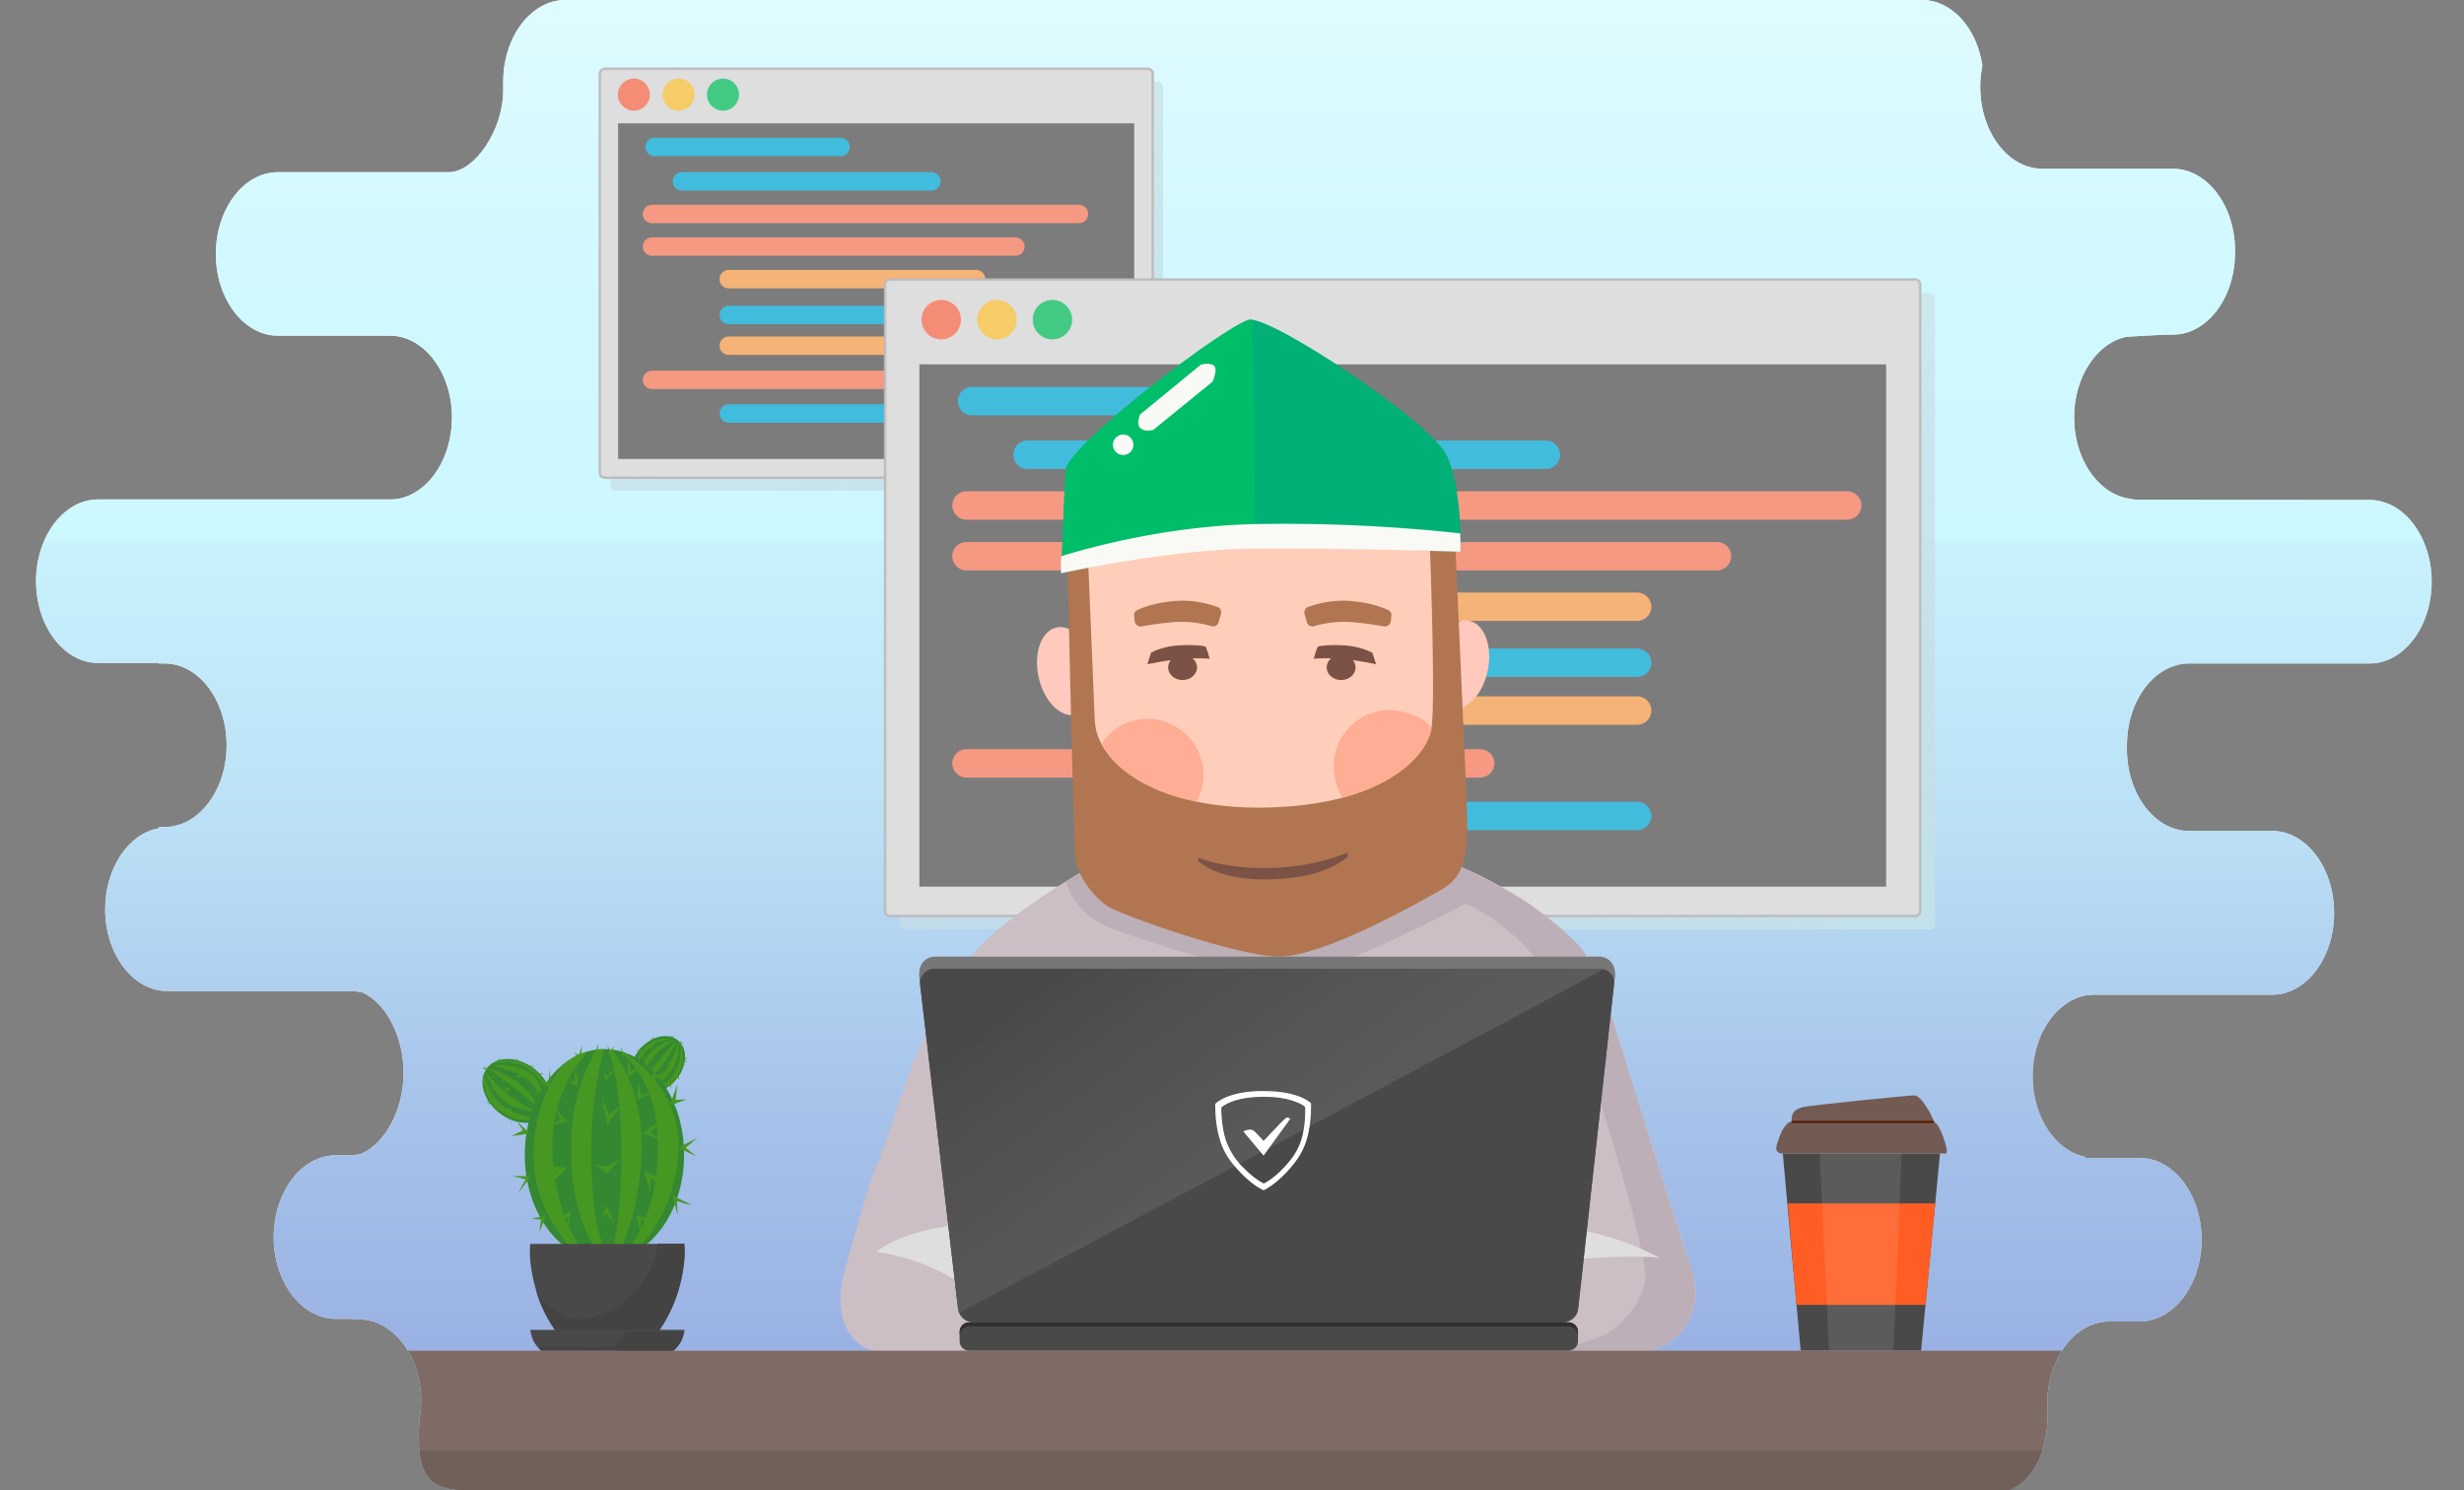 <svg xmlns="http://www.w3.org/2000/svg" xmlns:xlink="http://www.w3.org/1999/xlink" viewBox="0 0 937.2 566.9"><rect x="0" y="0" width="937.2" height="566.9" fill="#808080" stroke="none"/><defs><linearGradient id="d" x1="462.5" x2="462.5" y1="-225.1" y2="852.2" gradientUnits="userSpaceOnUse"><stop offset="0" stop-color="#fff"/><stop offset="0" stop-color="#f9feff"/><stop offset=".2" stop-color="#e0fbff"/><stop offset=".3" stop-color="#d1f9ff"/><stop offset=".4" stop-color="#ccf8ff"/><stop offset=".4" stop-color="#c8f2fd"/><stop offset=".5" stop-color="#bbe0f6"/><stop offset=".6" stop-color="#a6c3ea"/><stop offset=".8" stop-color="#8a9bda"/><stop offset=".9" stop-color="#6569c6"/><stop offset="1" stop-color="#4136b2"/></linearGradient><linearGradient id="a"><stop offset="0" stop-color="#ccd9e2" stop-opacity=".4"/><stop offset="1" stop-color="#c3e1ea"/></linearGradient><linearGradient xlink:href="#a" id="e" x1="283.9" x2="409.9" y1="21.6" y2="227.6" gradientUnits="userSpaceOnUse"/><linearGradient xlink:href="#a" id="f" x1="488.8" x2="608.2" y1="113.2" y2="395.9" gradientUnits="userSpaceOnUse"/><linearGradient id="g" x1="527.4" x2="428.1" y1="489.7" y2="351.2" gradientUnits="userSpaceOnUse"><stop offset="0" stop-color="#fff" stop-opacity=".6"/><stop offset="1" stop-color="#494949"/></linearGradient><clipPath id="c"><path d="M864.2 316.1h-31.6c-13 0-23.6-14-23.6-31.1v-1.5c0-17.1 10.6-31.1 23.6-31.1h68.7c13 0 23.6-14 23.6-31.1s-10.6-31.1-23.6-31.1h-6.2l-82.2-.1a11 11 0 0 1-1.9-.2l-2.1-.4c-11.3-2.3-20-15.2-20-30.7s8.7-28.4 20-30.7l14.9-.8h2.7c13 0 23.6-14 23.6-31.1v-.9c0-17.1-10.6-31.1-23.6-31.1h-49.7c-13 0-23.6-14-23.6-31.1 0-2.8.3-5.5.8-8.1-2-14.2-11.6-25-22.9-25H215c-13 0-23.6 14-23.6 31.1v3.3c0 15.1-10.9 31.1-20.7 31.1h-65c-13 0-23.6 14-23.6 31.1s10.6 31.1 23.6 31.1H148.3c13 0 23.6 14 23.6 31.1S161.3 190 148.4 190H37.3c-13 0-23.6 14-23.6 31.1s10.6 31.1 23.6 31.1h23.1v.2h2.2c13 0 23.6 14 23.6 31.1s-10.6 31.1-23.6 31.1h-2.2v.5c-11.5 2-20.4 15.1-20.4 30.8C40 363 50.6 377 63.6 377h70.7l3.5.5c9.3 4.2 15.7 17.1 15.7 30.7s-6.7 26.5-16 30.7l-3.1.6h-6.7c-13 0-23.6 14-23.6 31.1s10.6 31.1 23.6 31.1h6.7v.2h2.2c13 0 23.6 14 23.6 31.1 0 2.4-.2 4.7-.6 7-1.9 22.3 4.8 26.1 15.8 26.9h588.7c9.4-3.5 15.9-16.4 14.6-33.1 0-17.1 10.6-31.1 23.6-31.1h-9.2 20.7c13 0 23.6-14 23.6-31.1s-10.6-31.1-23.6-31.1h-20.7v-.4c-11.3-2.3-20-15.2-20-30.7s8.7-28.4 20-30.7l2.8-.3H865c12.6-.5 22.8-14.3 22.8-31.1 0-17.2-10.6-31.2-23.6-31.2z"/></clipPath><clipPath id="h"><use xlink:href="#b"/></clipPath><ellipse id="b" cx="229.9" cy="439.3" rx="30.3" ry="40.2"/></defs><g clip-path="url(#c)"><path fill="#eee" d="M0 0h925v566.9H0z"/><path fill="url(#d)" d="M0 0h925v566.9H0z"/><path fill="url(#e)" d="M440.5 186.7H234.1c-1 0-1.9-.8-1.9-1.9V33.1c0-1 .8-1.9 1.9-1.9h206.4c1 0 1.9.8 1.9 1.9v151.7c0 1.1-.8 1.9-1.9 1.9z"/><path fill="#dedede" stroke="#b9b9b9" stroke-miterlimit="10" d="M436.5 181.7H230.1c-1 0-1.9-.8-1.9-1.9V28.1c0-1 .8-1.9 1.9-1.9h206.4c1 0 1.9.8 1.9 1.9v151.7c0 1.1-.9 1.9-1.9 1.9z"/><circle cx="241.1" cy="36" r="6.1" fill="#ff6949"/><circle cx="258.1" cy="36" r="6.1" fill="#ffc534"/><circle cx="275" cy="36" r="6.1" fill="#00c25e"/><path fill="#535353" d="M235.1 46.9h196.3v127.7H235.1z"/><path fill="#00aedb" d="M319.7 59.4H249a3.5 3.5 0 0 1-3.5-3.5c0-1.9 1.6-3.5 3.5-3.5h70.7c1.9 0 3.5 1.6 3.5 3.5 0 2-1.6 3.5-3.5 3.5zM354.3 72.5h-94.9a3.5 3.5 0 0 1-3.5-3.5c0-1.9 1.6-3.5 3.5-3.5h94.9c1.9 0 3.5 1.6 3.5 3.5 0 2-1.6 3.5-3.5 3.5z"/><path fill="#ff7c5c" d="M410.4 84.9H248a3.5 3.5 0 0 1-3.5-3.5c0-1.9 1.6-3.5 3.5-3.5h162.4c1.9 0 3.5 1.6 3.5 3.5 0 2-1.6 3.5-3.5 3.5zM386.2 97.3H248a3.5 3.5 0 0 1-3.5-3.5c0-1.9 1.6-3.5 3.5-3.5h138.2c1.9 0 3.5 1.6 3.5 3.5s-1.6 3.5-3.5 3.5z"/><path fill="#ffa14b" d="M371.3 109.7h-94.1a3.5 3.5 0 0 1-3.5-3.5c0-1.9 1.6-3.5 3.5-3.5h94.1c1.9 0 3.5 1.6 3.5 3.5s-1.6 3.5-3.5 3.5zM371.3 135h-94.1a3.5 3.5 0 0 1-3.5-3.5c0-1.9 1.6-3.5 3.5-3.5h94.1c1.9 0 3.5 1.6 3.5 3.5 0 2-1.6 3.5-3.5 3.5z"/><path fill="#00aedb" d="M371.3 123.3h-94.1a3.5 3.5 0 0 1-3.5-3.5c0-1.9 1.6-3.5 3.5-3.5h94.1c1.9 0 3.5 1.6 3.5 3.5 0 2-1.6 3.5-3.5 3.5zM371.3 160.8h-94.1a3.5 3.5 0 0 1-3.5-3.5c0-1.9 1.6-3.5 3.5-3.5h94.1c1.9 0 3.5 1.6 3.5 3.5 0 2-1.6 3.5-3.5 3.5z"/><path fill="#ff7c5c" d="M342.1 148H248a3.5 3.5 0 0 1-3.5-3.5c0-1.9 1.6-3.5 3.5-3.5h94.1c1.9 0 3.5 1.6 3.5 3.5-.1 1.9-1.6 3.5-3.5 3.5z"/><path fill="#dedede" d="M436.5 181.7H230.1c-1 0-1.9-.8-1.9-1.9V28.1c0-1 .8-1.9 1.9-1.9h206.4c1 0 1.9.8 1.9 1.9v151.7c0 1.1-.9 1.9-1.9 1.9z" opacity=".3"/><path fill="url(#f)" d="M734.1 353.6H344.3c-1 0-1.9-.8-1.9-1.9V113.4c0-1 .8-1.9 1.9-1.9h389.8c1 0 1.9.8 1.9 1.9v238.2c0 1.1-.8 2-1.9 2z"/><path fill="#dedede" stroke="#b9b9b9" stroke-miterlimit="10" d="M728.4 348.4H338.6c-1 0-1.9-.8-1.9-1.9V108.3c0-1 .8-1.9 1.9-1.9h389.8c1 0 1.9.8 1.9 1.9v238.2c0 1-.8 1.9-1.9 1.9z"/><circle cx="358" cy="121.6" r="7.5" fill="#ff6949"/><circle cx="379.2" cy="121.6" r="7.5" fill="#ffc534"/><circle cx="400.3" cy="121.6" r="7.5" fill="#00c25e"/><path fill="#535353" d="M349.7 138.6h367.7v198.7H349.7z"/><path fill="#00aedb" d="M517.3 158H369.7c-3 0-5.4-2.4-5.4-5.4 0-3 2.4-5.4 5.4-5.4h147.7c3 0 5.4 2.4 5.4 5.4-.1 3-2.5 5.4-5.5 5.4zM588 178.4H390.8c-3 0-5.4-2.4-5.4-5.4 0-3 2.4-5.4 5.4-5.4H588c3 0 5.4 2.4 5.4 5.4 0 3-2.4 5.4-5.4 5.4z"/><path fill="#ff7c5c" d="M702.6 197.7h-335c-3 0-5.4-2.4-5.4-5.4 0-3 2.4-5.4 5.4-5.4h335c3 0 5.4 2.4 5.4 5.4 0 3-2.4 5.4-5.4 5.4zM653.1 217H367.6c-3 0-5.4-2.4-5.4-5.4 0-3 2.4-5.4 5.4-5.4h285.5c3 0 5.4 2.4 5.4 5.4 0 2.9-2.4 5.4-5.4 5.4z"/><path fill="#ffa14b" d="M622.7 236.2H427.3c-3 0-5.4-2.4-5.4-5.4 0-3 2.4-5.4 5.4-5.4h195.4c3 0 5.4 2.4 5.4 5.4 0 3-2.4 5.4-5.4 5.4zM622.7 275.7H427.3c-3 0-5.4-2.4-5.4-5.4 0-3 2.4-5.4 5.4-5.4h195.4c3 0 5.4 2.4 5.4 5.4 0 3-2.4 5.4-5.4 5.4z"/><path fill="#00aedb" d="M622.7 257.5H427.3c-3 0-5.4-2.4-5.4-5.4 0-3 2.4-5.4 5.4-5.4h195.4c3 0 5.4 2.4 5.4 5.4 0 3-2.4 5.4-5.4 5.4zM622.7 315.8H427.3c-3 0-5.4-2.4-5.4-5.4 0-3 2.4-5.4 5.4-5.4h195.4c3 0 5.4 2.4 5.4 5.4 0 3-2.4 5.4-5.4 5.4z"/><path fill="#ff7c5c" d="M563 295.8H367.6c-3 0-5.4-2.4-5.4-5.4 0-3 2.4-5.4 5.4-5.4H563c3 0 5.4 2.4 5.4 5.4 0 3-2.4 5.4-5.4 5.4z"/><path fill="#dedede" d="M728.4 348.4H338.6c-1 0-1.9-.8-1.9-1.9V108.3c0-1 .8-1.9 1.9-1.9h389.8c1 0 1.9.8 1.9 1.9v238.2c0 1-.8 1.9-1.9 1.9z" opacity=".3"/><path fill="#cbbec5" d="M368.6 364.9c12.3-16.9 51.2-38.1 51.2-38.1l132.4 1.5s49.4 18.8 58 48.7c5.6 19.7 22.7 73.2 33.7 107.4 4.8 15-6.3 30.2-22.1 30.2H337.6c-15.4 0-20.8-15.2-16.6-30 2.8-10.1 7.8-29.6 12-40 9.6-23.6 14.1-50 35.6-79.7z"/><path fill="#bcafb7" d="m411 332.2-5.5 3.1s1.9 11.5 16.7 17.6c14.8 6 54.6 17.8 67.3 18.9s67.4-27.8 67.9-28 26.8 11.2 39.2 41.4 29.9 92.6 29.3 100.9-9.5 20.4-18.8 23c-9.2 2.6-10.6 4.7-10.6 4.7h31.7s9.9-2.5 14.2-11.9c4.4-9.4 2.2-16-1-24.8s-31.5-100.5-31.5-100.5-5-12.5-9.7-17.3-14.1-12.6-21.3-17.2c-7.3-4.7-23.3-12.2-23.3-12.2z"/><ellipse cx="405.5" cy="255.3" fill="#ffcabd" rx="10.7" ry="17" transform="rotate(-12.5 405.5 255.3)"/><ellipse cx="555.5" cy="252.9" fill="#ffcabd" rx="17" ry="10.7" transform="rotate(-78.8 555.4 252.9)"/><path fill="#b17651" d="M406 213.2s2.3 104.4 2.9 112.3c.5 8 7.9 16.4 12.6 19.4s49.6 19.2 65.4 19c16.7-.3 51.4-19.7 61.9-25.8 10.5-6.2 9.7-18.2 8.8-39.5l-4-90.2-79.1-10z"/><path fill="#ffceba" d="m413.6 206.8 2.8 67.2c.8 17.4 24.8 34.1 65.4 33.2 43.7-.9 61.1-19.1 62.7-30.5s-.7-70.7-.7-70.7l-67.2-15.3z"/><path fill="#ffad94" d="M438.9 273.6a21 21 0 0 0-19.9 9.3c5 9.7 17.4 18.2 36.1 22.1a21.3 21.3 0 0 0-16.2-31.4zM544.5 277.1c-3.2-4.7-9.4-6.1-13.2-6.8a21.3 21.3 0 0 0-23.8 18.3 24 24 0 0 0 3.1 14.9c22.6-6.1 32.5-18 33.9-26.4z"/><path fill="#b17651" d="M431.6 236.4a2.3 2.3 0 0 0 2.6 1.9c2.7-.5 7.6-1.3 13-1.7a41 41 0 0 1 13.6 1.6c1.2.3 2.4-.3 2.7-1.5l.9-3.1c.3-1.1-.2-2.3-1.3-2.7-3.1-1.1-9.5-3-17-2.2-7.1.7-11.5 2.4-13.5 3.4a2 2 0 0 0-1.2 2.3zM529 236.4a2.3 2.3 0 0 1-2.6 1.9c-2.7-.5-7.6-1.3-13-1.7a41 41 0 0 0-13.6 1.6c-1.2.3-2.4-.3-2.7-1.5l-.9-3.1c-.3-1.1.2-2.3 1.3-2.7 3.1-1.1 9.5-3 17-2.2 7.1.7 11.5 2.4 13.5 3.4a2 2 0 0 1 1.2 2.3z"/><path fill="#00b077" d="M403.7 218.1s1.1-31.3 1.8-39.4c.8-9.3 60.6-54.7 69.7-57 7.6-1.9 68.3 38.2 74.9 51.2 6.1 12.1 5.5 37 5.5 37s-46-2.1-78.7-2-73.2 10.2-73.2 10.2z"/><path fill="#00bd6a" d="M476.3 121.6h-1.2c-9.1 2.3-68.9 47.7-69.7 57-.7 8.1-1.8 39.4-1.8 39.4s38.8-10.2 71.5-10.2c0 0 1.2-.1 2.5.2z"/><path fill="#f9faf5" d="M476.2 199.4c-33.7.9-63.6 9.4-72.6 12.2-.2 3.9 0 6.5 0 6.5s40.6-9.1 73.3-9.4c34.6-.3 78.6 1.2 78.6 1.2s.1-2.8-.1-7a617.6 617.6 0 0 0-79.2-3.5zM433.6 157.7l23.2-19s3.5-.9 5 .5-.6 6-.6 6l-22.5 18.3s-3.8 1.2-5.4-1.2c-.9-1.6.3-4.6.3-4.6z"/><circle cx="427.2" cy="169.2" r="3.9" fill="#f9faf5" transform="rotate(-84.6 427.2 169.2)"/><path fill="#dedede" d="M333.3 476.3s12-12.2 53.4-11.4 72.5 21.6 72.5 21.6l-80 9.9s-18-11.9-28.7-15.8c-10.6-3.8-17.2-4.3-17.2-4.3zM533.5 471.9s34.1-3.1 54.5-4.6c20.5-1.5 43.1 11.1 43.1 11.1s-19-1.7-43.1 2.2c-24 3.9-54.5-8.7-54.5-8.7z"/><path fill="#494949" d="M737.9 438.8h-59.8l6.8 75h45.8z"/><path fill="#735b53" d="M681.4 426.8h54.2s1.3-.1 3.4 5.4c2 5.6 1.7 6.6 1 6.6h-62.8s-1.6-.5-1.6-1.9 1.7-6 2.6-7.4 1.7-2.3 2.2-2.5c.4-.3 1-.2 1-.2z"/><path fill="#735b54" d="M735.6 426.8s-.3-1.7-2.8-5.6-3.8-4.4-4.7-4.5-40.6 3.8-42.9 4.6-3.2 1.8-3.5 2.9-.3 2.6-.3 2.6z"/><path fill="#ff5d24" d="M732.4 496.4h-49.1l-3.3-38.6h56.1z"/><path fill="#fff" d="M720.2 513.8h-24.5l-3.6-75h31.2z" opacity=".1"/><path fill="#fff" stroke="#511b00" stroke-miterlimit="10" stroke-width=".8" d="M681.4 426.8h54.2"/><path fill="#7f6c66" d="M127.7 513.8h667V567h-667z"/><path fill="#494949" d="M594.4 503H370.3a6 6 0 0 1-5.9-5.2l-14.7-126.2a6 6 0 0 1 5.9-6.6h252.7a6 6 0 0 1 5.9 6.6l-14 126.2a5.8 5.8 0 0 1-5.8 5.2z"/><path fill="#777" d="M594.4 501.9H370.3a6 6 0 0 1-5.9-5.2l-14.7-126.2a6 6 0 0 1 5.9-6.6h252.7a6 6 0 0 1 5.9 6.6l-14 126.2a5.8 5.8 0 0 1-5.8 5.2z"/><path fill="#494949" d="M594.4 503H370.3a6 6 0 0 1-5.9-5.1l-14.4-123c-.4-3.4 2-6.4 5.6-6.4h252.7c3.5 0 5.9 2.6 5.6 6l-13.6 123.3c-.3 3-2.9 5.2-5.9 5.2z"/><path fill="url(#g)" d="M608.4 368.5H355.6c-3.5 0-6 3-5.6 6.4l14.4 123 .4 1.5c34.5-18.3 190.1-101 245.2-130.7a7 7 0 0 0-1.6-.2z" opacity=".2"/><path fill="#494949" d="M596.6 513.8h-228c-2 0-3.6-1.6-3.6-3.6v-3.5c0-2 1.6-3.6 3.6-3.6h228c2 0 3.6 1.6 3.6 3.6v3.5c.1 1.9-1.6 3.6-3.6 3.6z"/><path fill="#303030" d="M596.6 503h-228c-2 0-3.6 1.6-3.6 3.6v1.6c0-2 1.6-3.6 3.6-3.6h228c2 0 3.6 1.6 3.6 3.6v-1.6c.1-2-1.6-3.6-3.6-3.6z"/><g fill="none" stroke="#fff" stroke-miterlimit="10" stroke-width=".5"><path d="M498.4 419.8s-4.4-4.6-18-4.5c-13.6 0-17.9 4.7-17.9 4.7s-.3 5.7 1.3 12c1.5 5.9 4 9.6 8.5 14.2 4.2 4.3 7.4 5.9 8.3 6.3.9-.4 4-2 8.2-6.4 4.4-4.7 7-8.4 8.4-14.3 1.5-6.2 1.2-12 1.2-12z"/><path d="M496.7 421s-4-4.1-16.2-4c-12.3 0-16.2 4.2-16.2 4.2s-.2 5.1 1.2 10.8a26 26 0 0 0 7.7 12.8c3.8 3.9 6.7 5.3 7.5 5.7.8-.3 3.6-1.8 7.4-5.7 4-4.2 6.3-7.6 7.6-12.9 1.3-5.8 1-10.9 1-10.9z"/><path d="M473.3 430.5s2.3-1.2 3.6 0c1.2 1.1 3.7 3.9 3.7 3.9s7.6-8.1 8.4-8.7 1.4 0 1.4 0l-9.8 13.5z"/></g><path fill="#706059" d="M127.2 551.7h667.5v15.2H127.2z"/><path fill="#fff" d="M498.4 419.8s-.6-.8-3.2-2c-2.5-1.2-6.9-2.4-16.7-2.5s-16 4.7-16 4.7l.2 5.3s.4 5 1.7 8.8c1.4 3.9 2.9 6.5 5.3 9.2 2.3 2.7 3.7 4 6.1 6.1s4.9 3.2 4.9 3.2l1.2-.6s2.9-2 4.3-3.2c1.5-1.2 4.3-3.9 6.6-7.2s2.8-4.8 4.3-9c1.4-4.1 1.3-12.8 1.3-12.8zm-1.7 5.6-.9 5.7s-.7 3.5-1.8 5.4c-1 2-2.6 4.8-6.3 8.6-3.8 3.7-7 5.3-7 5.3s-2.8-1.2-6.9-5.1-5.8-7.1-7.3-10.3-2.1-10.5-2.1-10.5l-.1-3.3s1.4-1.4 4.3-2.4c3-1.1 6.7-1.5 8.2-1.6 1.5-.2 7.8-.1 7.8-.1l5.5 1 5 1.8 1.5 1.1v4.4z"/><path fill="#fff" d="M473.3 430.5s2.1-1.1 3.3-.2c1.3.9 3.9 4.1 3.9 4.1l7.8-8.2s1-1 1.4-.9l.6.3-9.8 13.5z"/></g><g clip-path="url(#c)"><ellipse cx="196.6" cy="415" fill="#338831" rx="10.7" ry="14.3" transform="rotate(-52.7 196.6 415)"/><ellipse cx="250.3" cy="405" fill="#338831" rx="11.9" ry="9" transform="rotate(-49.8 250.2 405)"/><path fill="#479723" d="M242.3 402.7s.6-3 4.6-5.6 9.6-2.1 9.6-2.1-6.3.6-9.4 3.5-4.3 5.4-4.3 5.4z"/><path fill="#479723" d="M244.1 405.6s1.4-4.3 5.3-7 7.6-3.3 7.6-3.3-5.2 2.9-7.6 5.7c-2.5 2.8-3.9 5.8-3.9 5.8zM247.1 407.8s3.7-5.1 6.3-7.7 4.1-4.5 4.1-4.5-2 4.5-4.6 8.3c-2.7 3.8-5.1 5.8-5.1 5.8zM249.9 410s2.8-1.5 5.4-6.5 2.6-7.6 2.6-7.6 1.1 5.1-1.6 9.7c-2.7 4.7-5.7 6.6-5.7 6.6z"/><path fill="#479723" d="M251.6 413s4-1.9 6.1-7.2.8-9.2.8-9.2 3.2 5.5-.4 11.7-6.7 5.7-6.7 5.7zM184.1 408.3s-1.7 8.7 6.5 14.6c8.2 5.8 15.6 2 15.6 2s-7.8.9-14.4-3.8c-6.6-4.8-7.7-12.8-7.7-12.8z"/><path fill="#479723" d="M184.5 407.4s4 11.2 10.6 13.5 10.6 2.5 10.6 2.5-4.7-1.5-11-6c-6.2-4.5-10.2-10-10.2-10zM185.2 406.3s7.2 4.9 12 8.7 8.5 7.5 8.5 7.5-3-6.8-9.3-11.1c-6.4-4.4-11.2-5.1-11.2-5.1z"/><path fill="#479723" d="M185.8 405.6s4.1-.6 12.1 3.4 8.7 12.6 8.7 12.6 1.3-10.4-6.4-14.2c-7.6-3.8-14.4-1.8-14.4-1.8z"/><path fill="#479723" d="M186.8 404.7s6.8-3.4 14.1.9 8.1 12 8.1 12-2-7.6-9.3-11.7c-5.3-3-12.9-1.2-12.9-1.2z"/><use xlink:href="#b" fill="#338831"/><ellipse cx="229.9" cy="439.3" fill="none" clip-path="url(#h)" rx="30.3" ry="40.2"/><path fill="#479723" d="M231 480.8s5-6.8 5.3-40.6-6.4-44.1-6.3-43.9c.1.1 17.2 15.1 13.6 49.3S227.4 486 227.4 486s21.5-10.6 22.8-46.7S228 395 228 395s31.8 12.6 30.1 43.4-25.1 45.1-25.1 45.1l-10.6 3.9z" clip-path="url(#h)"/><path fill="#479723" d="M232.1 483s-17.1-3.1-21.5-38.4 20.4-51.2 20.4-51.2-11.8 13.1-13.5 36.1 3.9 43.6 14.7 51.2l6.7 4.7s-9.6-3.1-12.4-23-1.6-38.9.7-51.6 3.8-14.3 3.8-14.3l5.4-10.6S206.6 400 203.2 433s23 49.5 23 49.5z" clip-path="url(#h)"/><path fill="#494949" d="M260.3 473.2H201.7s-1 6.4 2.1 17.3a49.6 49.6 0 0 0 8.7 17.3h37s5.5-6.4 8.7-17.3c3.1-10.9 2.1-17.3 2.1-17.3z"/><path fill="#434343" d="M250.2 473.2a34.1 34.1 0 0 1-15.2 23.7c-14.6 8.9-20.4 3.9-26.3-.1a19.5 19.5 0 0 1-4.8-5.8c3.2 10.5 8.5 16.7 8.5 16.7h37s5.5-6.4 8.7-17.3c3.1-10.8 2.1-17.3 2.1-17.3h-10z"/><path fill="#494949" d="M234.6 505.9h-32.9s.3 2.7 1.5 4.8c1.3 2 2.6 3.1 2.6 3.1H256.2s1.4-1.1 2.6-3.1 1.5-4.8 1.5-4.8z"/><path fill="#434343" d="M234.6 513.8h21.6s1.4-1.1 2.6-3.1c.9-1.5 1.3-3.3 1.5-4.2h-22.5s0 2.3-3.8 5.4c-.8.7-10.2.5-11.6.5l-18-.1 1.4 1.4h28.8z"/><g fill="#479723"><path d="m205.1 468.7 2.8-6.4-5.7 1.4 3.6.2zM211.9 463.6l5.6-3.2-1.7 7.6.2-5.1zM208.7 451.5l2.8-5.9-6.5-2.7s10.6 1.2 10.5 1.4l-6.8 7.2zM197.1 453.9l4.9-6.5h-7.3l5.2 1.2zM226 442.9l4.7 3.6 5.5-5.6-5.8 3zM247.5 454l-2.6-8.7s8.1 4.2 8 4.3-5.4-1.2-5.4-1.2zM257.7 462.1l-1.9-7.3s7.2 3.5 7.1 3.6c-.1.2-5.4-1.5-5.4-1.5zM241.9 462.3l5.7 1.6-4 .3.4 6.3zM228.8 463.2l1.9-4.5 3 6.4-3-3.2zM228.7 417.6l2.4 10.1s5.9-8 5.7-7.9l-5.1 4.1zM209.4 428l6.5-1.3-5-5.3 2.3 4.4-3.8 2.2zM194.4 432.2h.2l6.9-1-4.9-4.7 2.3 3.5zM216 411.5l4.1 1.7s-1.2-7.4-1.3-7.3l-.3 5.5zM209.2 406.6l.2 7.9-5.2-5.1 4.4 2.8zM218.4 400.4l2.4 3.1.6-5.9-1.2 3.8zM224.3 399.5l2.7 3.7.6-6.3-1.4 4.1zM231.1 397.3l.5 4.4 2.1-3.7-1.8 1.9zM236.2 398.1l.5 4 1.4-1.5-.9.4zM238.9 402.7l-.2 7.3 4.6-3.7-3.3 1zM242.7 411.6l-.4 6.8 6.4-3-4.8 1.1zM229.2 406.5l1.1 4.7 3.8-4.7-3.6 2.8zM257.6 412.6l-2.9 8 6.5-2.4-4.2.2zM244.5 431.1c.1-.1 7.2-5.3 7.1-5.1l-4.1 4.9 4.6 2.8zM258 436.6l7.3-3.8-4.5 3.8 4 3.3-6.8-3.3zM248.8 406.1l-.7 5.1 5-3.4-3.8 1.3zM183.4 406.3l1.8.8-.7-2 .2 1.2zM189.1 402.8l.7 1.5.7-2.2-.7 1.3zM183.4 411.2l1.1.1-1.1 1.6.6-1.3zM187.2 408.9l1.2 1-1.6.3.8-.4zM192.6 407.1l-1.7-.3 1.2-.2-.1-1.5zM195.6 402.5v1.8l1.7-1.6-1.3.7zM202 404.8l-.3 1.8 1.8-1.1-1.2.4zM184.8 419.2l2.5-.7-1.7 2 .5-1.2zM191 413.3l3.2 1.1-2.4 1.3.8-1.2zM195.8 409.1l2.2 1.1.5-2.5-.9 1.5zM186.6 413.5l1.5.4-1.5 1.3.7-1zM192.3 422.5l2.2-1.1s-.5 2.2-.6 2.1l-.1-1.1zM200.3 415.4l.6 1.8-2.7.2 2-.6v-2.2zM203.2 411.2l1.1 2 .8-1.4-.8.6z"/><path d="m205.8 407.9-.1 1 1.2-.6-.8.1zM192.9 426.1l2.7-1.5-1.2 2.5.4-1.6zM199.7 420.7l1.2 1-2.9.2 1.8-.6zM202.9 415.7l1.3.7V415l-.3.7zM187.9 422.2l2-1.5-1 2.5.2-1.5zM255.5 393.4l-.2 1.7 1.2-1.2c-.2 0-.9.6-.9.6zM259.1 395.9l-.9 1h2.1l-1.4-.4zM259.9 403.2l1.8-1.1-1.2 1.2 1.2 1.3zM257.1 409.1l1.3 1.8-.4-1.8 1.2-1.2zM247.6 395l.7.9.4-2-.5 1.4zM242.1 399.4l1.6.7-.3-2.4v1.7zM246.7 397.7l.9 1.8 1-2-.9 1zM252.3 395.9l.4 1.4 1.9-.8-1.6.1zM256.7 399.2v2.2l2.9-.3-2.5-.3zM251.8 400.9v2.6l4.1 1.1-3.6-1.5zM247 402.1l.6 1.6 1.1-1.4-.9.4zM243.9 401.8l.9 1.3.6-1.7-.7.8zM254.4 411.9l1 2.3-.3-1.9 1.8-.4h-2.5zM255.7 406.4l-2.1.5 2 1-.6-.8z"/></g></g><g fill="#7c5146"><path d="M436.4 252.7s7.6-1.7 13.9-2.1 9.8 0 9.8 0-1.1-4.2-1.6-4.6c-.6-.4-5.5-.9-11.2-.4s-9.5 2.7-9.5 2.7z"/><ellipse cx="449.8" cy="253.9" rx="5.5" ry="4.8"/><path d="M523.4 252.7s-7.6-1.7-13.9-2.1-9.8 0-9.8 0 1.1-4.2 1.6-4.6c.6-.4 5.5-.9 11.2-.4 5.7.6 9.5 2.7 9.5 2.7z"/><ellipse cx="510.1" cy="253.9" rx="5.5" ry="4.8"/><path d="M455.8 326.2v1.3s6.9 7.8 28.4 7 28.4-8.7 28.4-8.7v-1.5s-12.1 5.5-29.1 5.9c-18 .5-27.7-4-27.7-4z"/></g></svg>